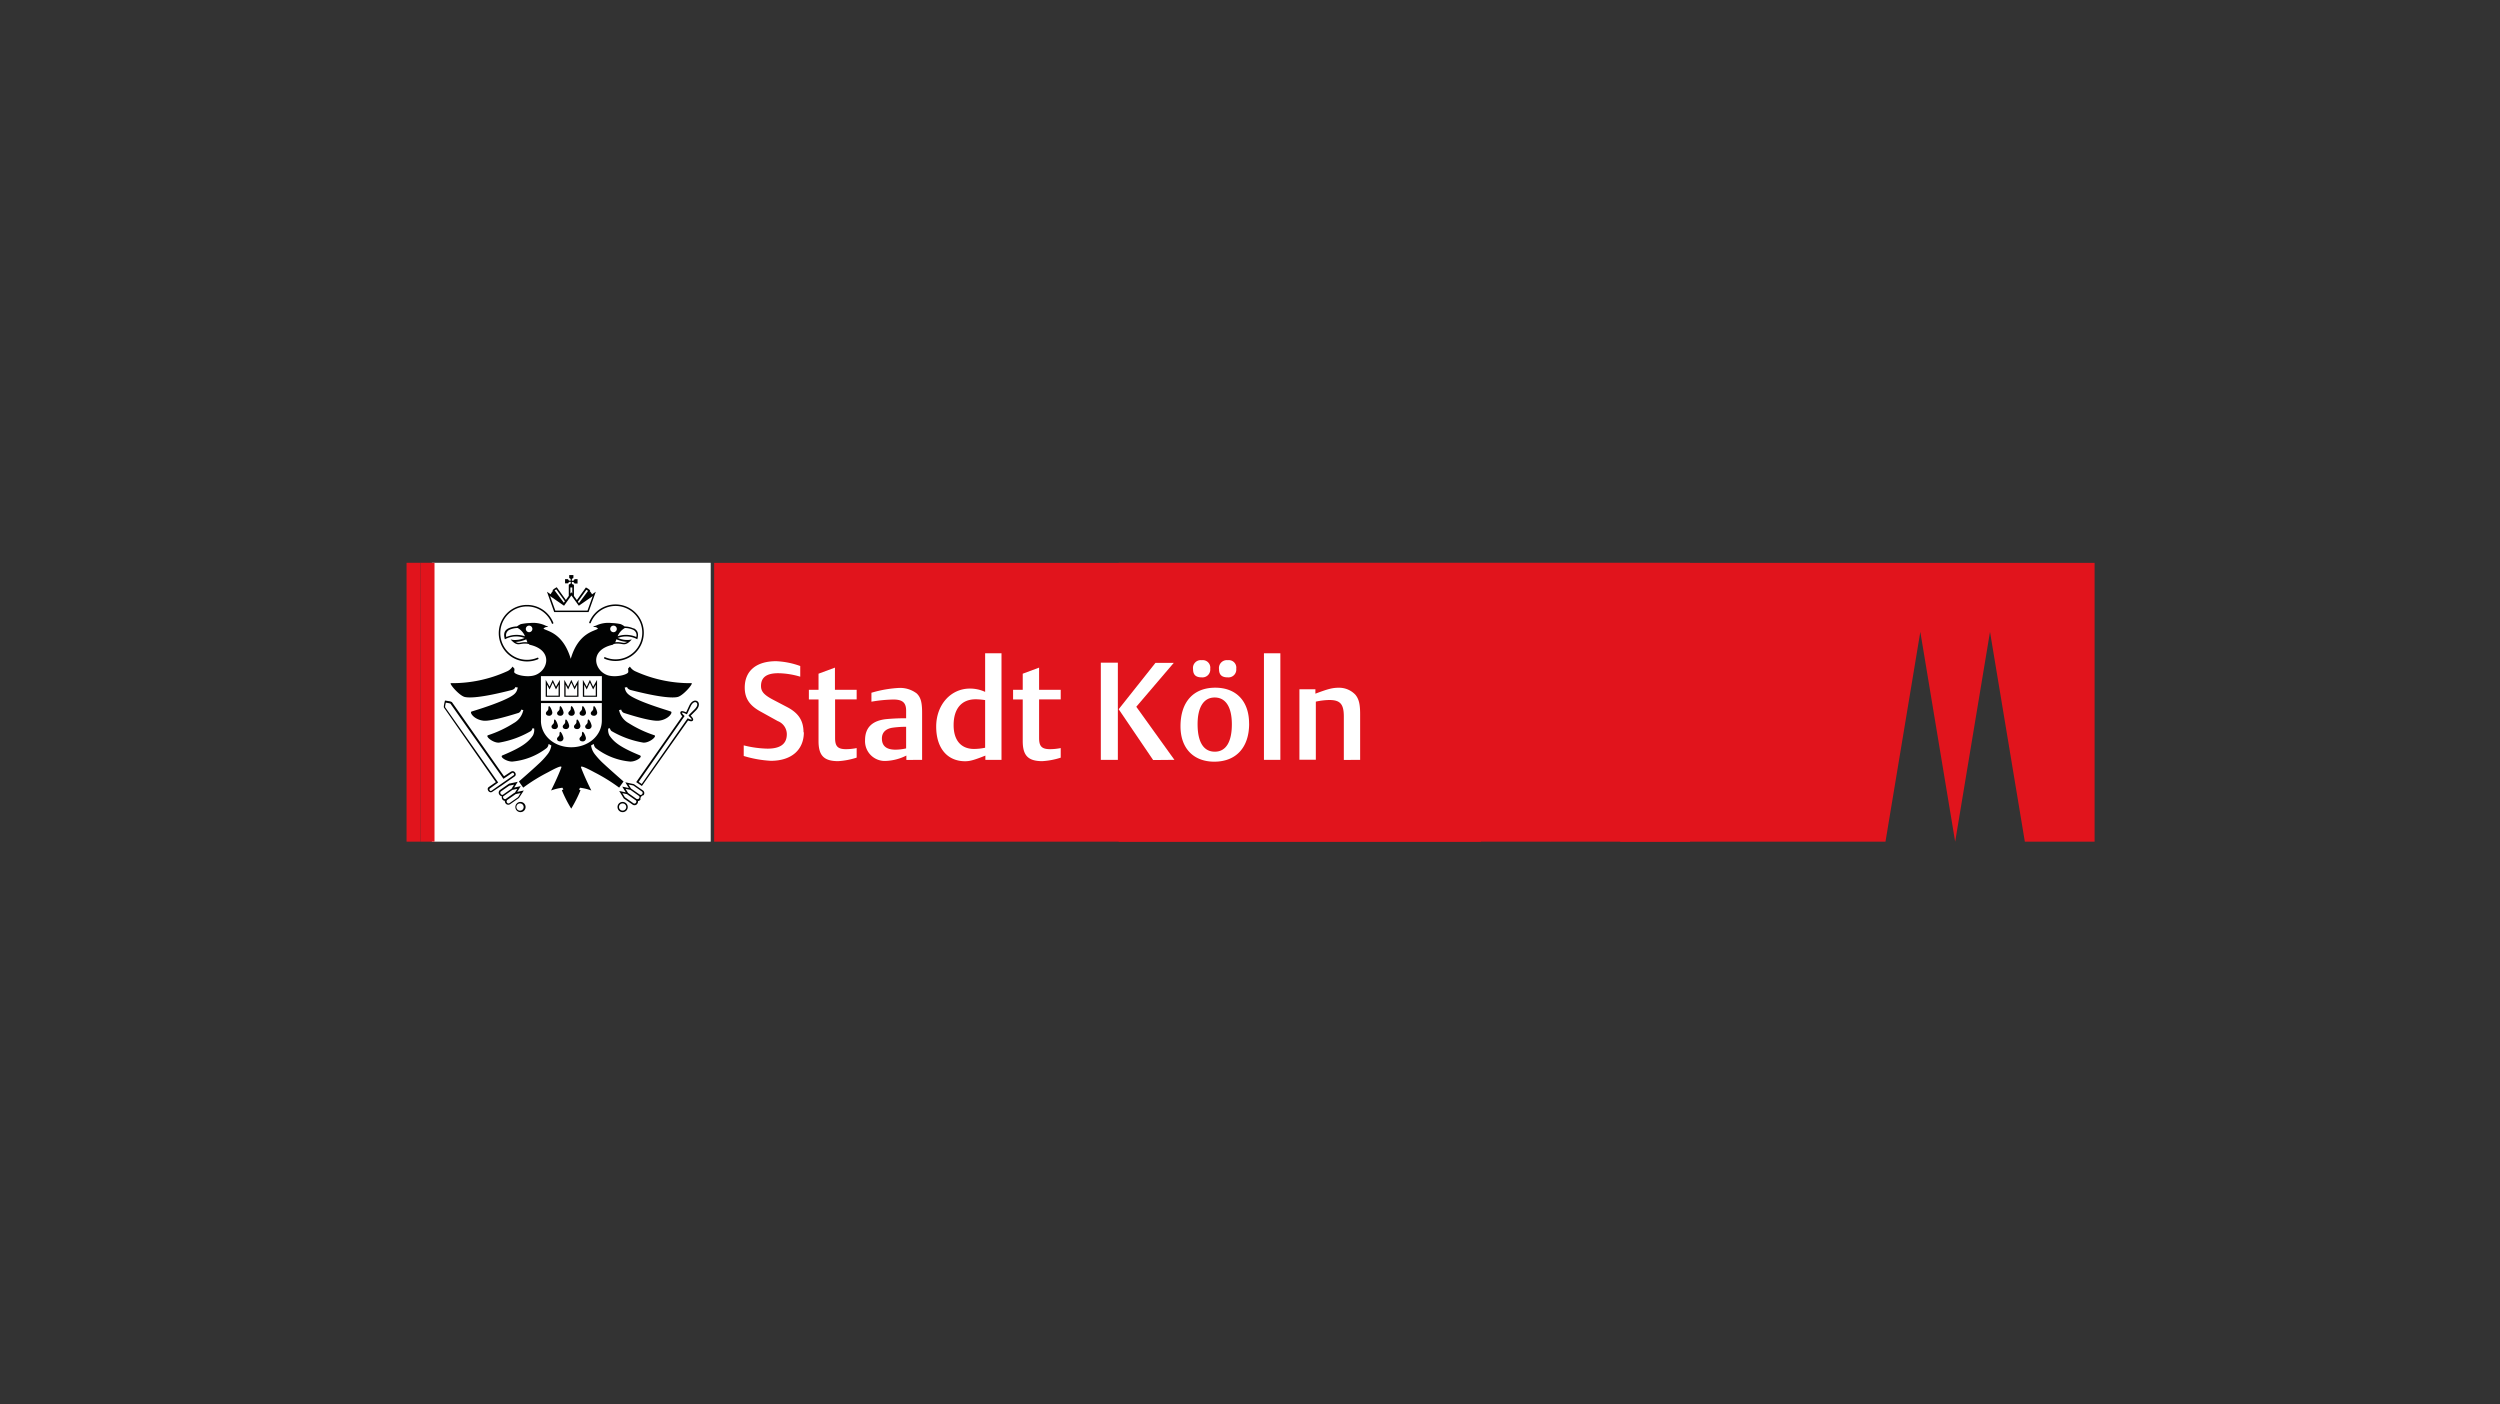 <?xml version="1.0" encoding="UTF-8"?><svg xmlns="http://www.w3.org/2000/svg" viewBox="0 0 518 291"><rect x="0" y="0" width="518" height="291" fill="#333333" stroke="none"/><defs><style>.cls-1{fill:none;}.cls-2{fill:#fff;}.cls-3{fill:#e1141c;}.cls-4{fill:#010202;}</style></defs><g id="Ebene_2" data-name="Ebene 2"><g id="stadt-koeln_logo"><line class="cls-1" x1="84" y1="174.41" x2="84" y2="116.59"></line><g id="Ebene_1-2" data-name="Ebene 1"><polygon class="cls-2" points="89.48 116.61 147.26 116.61 147.26 174.39 89.48 174.39 89.48 116.61"></polygon><polygon class="cls-3" points="231.79 116.63 434 116.63 434 174.4 419.55 174.4 412.33 130.92 405.11 174.4 397.89 130.92 390.67 174.4 231.79 174.4 231.79 116.63"></polygon><polygon class="cls-3" points="84.24 174.39 84.24 116.61 87.14 116.61 87.14 174.39 84.24 174.39"></polygon><path class="cls-4" d="M144.23,146.6c.75-1-.39-1.78-1.11-.28l-.69,1.49c-.12.23-.17.19-.29.12s-.67-.33-.81-.26.41.58.52.69L132.33,162l.63.44,9.52-13.61c.12.06.69.33.82.26s-.43-.59-.52-.67-.16-.13,0-.32l1.17-1.16a2.38,2.38,0,0,0,.26-.31Zm-2.06,1,.65-1.4c1-2.07,3-.67,1.38,1l-1.09,1.09c.21.2.69.69.46,1s-.74.08-1,0L133,162.86l-1.18-.81,9.55-13.65c-.18-.19-.56-.62-.35-.92s.86,0,1.11.09Zm-30.7-11a5.86,5.86,0,1,1,3.16-7.61.17.17,0,1,1-.31.12,5.53,5.53,0,1,0-3,7.18.17.17,0,1,1,.13.31Zm-5.56,23.29c.62-.43,1.33.59.71,1l-2.76,1.93L102,164.06c-.61.43-1.33-.58-.71-1l1.45-1L92,146.63c-.14-.2.16-1.3.2-1.48,0,0,.43.06.72.12a1.77,1.77,0,0,1,.72.21l10.79,15.36,1.51-1Zm.19.27-1.78,1.21-11-15.59a7.11,7.11,0,0,0-.94-.19,5,5,0,0,0-.16.93l11,15.61-1.72,1.25c-.26.19.07.66.33.47l1.83-1.29,2.77-1.93c.26-.18-.07-.65-.33-.47Zm16.71-36.65-2.88,2-1.54-2.13-1.52,2.13-2.89-2,1.08,3h6.67l1.08-3Zm-3.07,1.16.21.3,1.89-2.53a2.8,2.8,0,0,0-.33-.24l-1.77,2.47ZM118.18,123l.21-.29.19.26v-1.25h-.4V123Zm-4.07.1a3.2,3.2,0,0,1,.46-.67l-.1-.13a3.65,3.65,0,0,1,.89-.62l1.89,2.63.6-.84v-2.24a.23.23,0,0,1,.23-.2c.13,0,.27-.34.16-.45s-.42,0-.45.15a.2.2,0,0,1-.2.14h-.51V120h.51a.19.19,0,0,1,.19.15c0,.12.36.24.45.15s0-.42-.15-.46a.18.18,0,0,1-.14-.19v-.49h.87v.48a.19.19,0,0,1-.15.2c-.11,0-.26.34-.15.46s.42,0,.45-.15a.2.2,0,0,1,.2-.15h.51v.91h-.51a.2.2,0,0,1-.2-.14c0-.12-.35-.25-.45-.16s0,.45.16.46a.25.25,0,0,1,.25.2v2.21l.61.85,1.87-2.61a3.9,3.9,0,0,1,.89.61l-.1.14a2.81,2.81,0,0,1,.48.68l.78-.54-1.5,4.21h-7.12l-1.5-4.21.78.53Zm.81-.76,1.91,2.55.21-.3-1.78-2.48a2.54,2.54,0,0,0-.34.23Zm10.38,14.16a.17.17,0,1,1,.12-.31,5.53,5.53,0,1,0-3-7.18.17.17,0,1,1-.31-.12,5.86,5.86,0,1,1,3.16,7.61ZM104.16,164.7a.05.05,0,0,1,0,0l1.84-1.29.51-.83-1,.21L103.77,164a.37.37,0,0,0,0,.52.38.38,0,0,0,.44.16Zm.43,1.24a.74.74,0,0,1-.51-.32A.76.76,0,0,1,104,165a.79.79,0,0,1-.51-.32.7.7,0,0,1,.12-1l1.88-1.31,1.78-.38-.73,1.19,1.36-.29-.73,1.19,1.36-.29-1,1.55-1.85,1.3,0,0a.69.69,0,0,1-.94-.21.78.78,0,0,1-.12-.59Zm.46-.12,0,0,0,0a.39.39,0,0,0,0,.47.36.36,0,0,0,.49.14l0,0,1.81-1.26.51-.84-1,.2-1.81,1.26Zm1.62-1.54.51-.83-1,.21-1.81,1.27,0,0-.05,0a.37.37,0,0,0,0,.47.39.39,0,0,0,.45.16s0,0,0,0l1.83-1.3Zm1.07,1.88a1.06,1.06,0,1,1,0,2.11,1.06,1.06,0,0,1,0-2.11Zm0,.31a.74.74,0,0,0-.74.74.75.75,0,1,0,.74-.74Zm24.87-1.77a.38.38,0,0,0,.44-.16.36.36,0,0,0,0-.51l-1.82-1.28-1-.2.51.83,1.82,1.27s0,0,.06,0Zm-.43,1.24a.75.75,0,0,1-.12.58.69.69,0,0,1-.95.22l0,0-1.86-1.3-.95-1.55,1.36.29-.73-1.19,1.37.29-.74-1.19,1.78.38,1.86,1.3a.68.68,0,0,1,.14,1,.76.76,0,0,0-.63.9.74.74,0,0,1-.51.32Zm-.46-.12-1.81-1.27-.95-.2.51.84,1.81,1.27,0,0a.37.37,0,0,0,.49-.14.36.36,0,0,0,0-.47l0,0,0,0Zm-1.62-1.54,1.82,1.28.06,0a.38.38,0,0,0,.44-.16.37.37,0,0,0,0-.47l0,0,0,0-1.8-1.27-1-.21.51.84ZM129,166.16a1.06,1.06,0,1,1-1.05,1.06,1.05,1.05,0,0,1,1.05-1.06Zm0,.31a.74.74,0,0,0-.74.74.75.75,0,1,0,1.5,0,.76.76,0,0,0-.76-.74ZM112.08,140.1v5.11h12.63V140.1Zm0,9.2c0,3.17,2.79,5.53,6.29,5.53s6.33-2.38,6.33-5.54v-3.61H112.09v3.62Zm19.28-19.1c.94.51.95,1.33.69,2.26a4.88,4.88,0,0,0-3.95-.31l-.14,0a4.6,4.6,0,0,0,2.45.43l.49-.09a3.77,3.77,0,0,1-.74.7c-.72.47-1,.28-1.73.19a3.68,3.68,0,0,0-1.29.06.38.38,0,0,1-.21.16c-4.85,1.1-3.83,5.24-1.16,6.26,1.69.64,4.48-.09,4.41-.67,0-.19,0-.45-.06-.63a4.67,4.67,0,0,1,.4-.44,2.57,2.57,0,0,0,1.18,1,27.35,27.35,0,0,0,11.59,2.43c.41.07-1.73,2.58-2.87,2.86-.89.22-3.37.21-9.78-1.45-.34-.09-.74-.39-.68-.6a1.9,1.9,0,0,1-.52.08c.21,1.1.55,1.62,3.29,2.79,2.53,1.07,5.77,2,6.27,2.2s-.56,1.7-2.51,1.9c-1.17.12-4-.57-7.23-1.62a1,1,0,0,1-.55-.69,1.68,1.68,0,0,1-.44.1,4,4,0,0,0,2,2.72,23.79,23.79,0,0,0,5.31,2.5c.64.22-1.08,1.64-2.3,1.53a19.58,19.58,0,0,1-6.55-2.38c-.24-.14-.37-.61-.37-.61a1.74,1.74,0,0,1-.34.07,2.59,2.59,0,0,0,.24,1.42c.94,1.41,2.29,2.48,6.32,4.14.71.3-.8,1.32-2,1.29a13.68,13.68,0,0,1-7.16-2.81,1.33,1.33,0,0,1-.38-.83,2.85,2.85,0,0,0-.57.31,3.81,3.81,0,0,0,.73,1.74,15.75,15.75,0,0,0,2,2.15c1.13,1.06,4,3.57,4,3.57-.14.17-.81,1.13-.91,1.27a35.92,35.92,0,0,0-5.13-3.18c-1-.54-3-1.61-2.77-1,.72,1.93,1.84,4.19,2.13,4.77a10,10,0,0,0-2.35-.57c0,.07-.15.3-.21.33l.32.19a27.06,27.06,0,0,1-1.92,3.81,25.75,25.75,0,0,1-1.94-3.81l.32-.19a2.37,2.37,0,0,1-.21-.33,10.15,10.15,0,0,0-2.35.57c.29-.58,1.41-2.84,2.13-4.77.24-.63-1.75.44-2.77,1a35.92,35.92,0,0,0-5.13,3.18c-.1-.14-.77-1.1-.9-1.27,0,0,2.89-2.51,4-3.57a15.75,15.75,0,0,0,2-2.15,3.81,3.81,0,0,0,.73-1.74,2.79,2.79,0,0,0-.58-.31,1.28,1.28,0,0,1-.38.83,13.73,13.73,0,0,1-7.16,2.81c-1.18,0-2.69-1-2-1.29,4-1.66,5.38-2.74,6.31-4.14a2.54,2.54,0,0,0,.25-1.42,1.74,1.74,0,0,1-.34-.07s-.13.47-.37.61a19.58,19.58,0,0,1-6.55,2.38c-1.22.11-2.94-1.31-2.3-1.53a23.35,23.35,0,0,0,5.31-2.5,4,4,0,0,0,2-2.72,1.65,1.65,0,0,1-.43-.1,1,1,0,0,1-.55.69c-3.21,1-6.07,1.74-7.23,1.62-2-.2-3-1.74-2.51-1.9s3.74-1.12,6.27-2.2c2.74-1.17,3.08-1.69,3.3-2.79a2.53,2.53,0,0,1-.53-.08c.06.21-.34.51-.67.6-6.42,1.66-8.9,1.67-9.79,1.45-1.14-.28-3.28-2.79-2.87-2.86a27.35,27.35,0,0,0,11.59-2.43,2.5,2.5,0,0,0,1.18-1,4.67,4.67,0,0,1,.4.44c0,.19,0,.44-.06.63-.07.58,2.72,1.31,4.41.67,2.67-1,3.69-5.16-1.16-6.26a.38.38,0,0,1-.21-.16,3.68,3.68,0,0,0-1.29-.06c-.73.09-1,.28-1.73-.19a4.51,4.51,0,0,1-.75-.7l.5.1a4.91,4.91,0,0,0,2.45-.43l-.14,0a4.88,4.88,0,0,0-4,.31c-.27-.93-.25-1.75.69-2.25a4.33,4.33,0,0,1,1.81-.42,4.62,4.62,0,0,1,.8-.48,10.91,10.91,0,0,1,1.93-.23,6,6,0,0,1,3,.45c.34.18.73.26.73.31s-.35.06-.5.1-.5.27-.45.31c.66.53,4,.76,5.64,6.25,1.58-5.48,5-5.72,5.64-6.25,0,0-.16-.23-.45-.31s-.5,0-.5-.1.39-.13.73-.31a5.91,5.91,0,0,1,3-.45,10.7,10.7,0,0,1,1.93.23,3.77,3.77,0,0,1,.81.48,4.5,4.5,0,0,1,1.83.41Zm-.16.3a4.32,4.32,0,0,0-1.72-.38,3.46,3.46,0,0,0-1.51,1.72,5.31,5.31,0,0,1,3.86.14,1.23,1.23,0,0,0-.63-1.48Zm-1.29,2.5a6.41,6.41,0,0,1-2.19-.54c-.08.23-.17.45-.24.62a4.52,4.52,0,0,1,1,0c.62.08.86.26,1.45-.09Zm-23.07,0c.59.35.83.17,1.44.09a4.54,4.54,0,0,1,1,0c-.07-.17-.15-.39-.24-.62a6.41,6.41,0,0,1-2.18.54Zm-1.29-2.5a1.23,1.23,0,0,0-.64,1.49,5.33,5.33,0,0,1,3.87-.15,3.5,3.5,0,0,0-1.51-1.72,4.28,4.28,0,0,0-1.72.38Zm4.08-.87a.68.68,0,1,0,.68.68.68.68,0,0,0-.68-.68Zm17.49,0a.68.68,0,1,0,.68.68.68.68,0,0,0-.68-.68Zm-6.35,11.23.8,1.43.66-1.43.67,1.43.81-1.42v3.51h-2.94v-3.52Zm.27,1v2.28h2.4v-2.28l-.54,1-.67-1.42-.66,1.42-.53-1Zm-4.12-1,.8,1.43.66-1.43.67,1.43.81-1.42v3.51h-2.94v-3.52Zm.27,1v2.28h2.4v-2.28l-.54,1-.67-1.42-.66,1.42-.53-1Zm-3.86,0v2.28h2.41v-2.28l-.54,1-.67-1.42-.66,1.42-.54-1Zm-.26-1,.8,1.43.66-1.43.67,1.43.81-1.42v3.51h-2.94v-3.52Zm7,12.26c0-.43.52-.49.51-1,0-1.16.65.05.79.65a.65.65,0,0,1-.58.85c-.37,0-.7-.12-.72-.51Zm-4.66,0c0-.43.53-.49.52-1,0-1.16.65.05.79.65a.65.65,0,0,1-.58.85c-.37,0-.7-.12-.73-.51Zm7-5.32c0-.43.53-.49.52-1,0-1.16.65.05.78.66a.65.65,0,0,1-.58.85c-.37,0-.69-.13-.72-.52Zm-2.32,0c0-.43.52-.49.51-1,0-1.16.65.05.79.66a.65.65,0,0,1-.58.85c-.37,0-.7-.13-.72-.52Zm-2.33,0c0-.43.52-.49.51-1,0-1.16.66.05.79.66a.65.65,0,0,1-.58.85c-.37,0-.69-.13-.72-.52Zm-2.33,0c0-.43.53-.49.52-1,0-1.16.65.05.79.66a.65.65,0,0,1-.58.85c-.37,0-.7-.13-.73-.52Zm-2.32,0c0-.43.52-.49.51-1,0-1.16.65.05.79.66a.65.65,0,0,1-.58.85c-.37,0-.7-.13-.72-.52Zm8.14,2.76c0-.43.52-.49.51-1,0-1.15.66.06.79.66a.65.65,0,0,1-.58.85c-.37,0-.69-.12-.72-.51Zm-2.32,0c0-.43.52-.49.51-1,0-1.15.65.06.79.66a.65.65,0,0,1-.58.85c-.38,0-.7-.12-.72-.51Zm-2.33,0c0-.43.52-.49.51-1,0-1.15.65.06.79.66a.65.65,0,0,1-.58.85c-.37,0-.69-.12-.72-.51Zm-2.33,0c0-.43.53-.49.51-1,0-1.15.65.06.79.66a.64.64,0,0,1-.58.85c-.37,0-.69-.12-.72-.51Z"></path></g><polygon class="cls-3" points="147.97 116.63 350.17 116.63 350.17 174.4 335.72 174.4 328.51 130.92 321.29 174.4 314.06 130.92 306.84 174.4 147.97 174.4 147.97 116.63"></polygon><polygon class="cls-3" points="87.14 174.39 87.14 116.61 90.03 116.61 90.03 174.39 87.14 174.39"></polygon><path class="cls-2" d="M166.49,151.76c0-2.4-1-4-3.39-5.25L160.22,145c-1.91-1-2.54-1.72-2.54-2.86,0-1.79,1.15-2.65,3.57-2.65a16.66,16.66,0,0,1,4.56.72V138a16.65,16.65,0,0,0-5-1c-4.1,0-6.5,2-6.5,5.47,0,2.23,1,3.74,3.34,5l3.5,1.94a2.93,2.93,0,0,1,1.88,2.71c0,2-1.31,3-4,3a21.8,21.8,0,0,1-4.93-.68v2.2a23.62,23.62,0,0,0,5.62,1c4.25,0,6.84-2.25,6.84-5.93Z"></path><path class="cls-2" d="M177.5,156.92V155a11.44,11.44,0,0,1-2.16.23c-1.74,0-2.31-.57-2.31-2.31v-8h4.47v-2H173v-4.59l-3.4,1.26v3.34h-2v2h2v8.64c0,3,1.14,4.14,4.08,4.14a15.45,15.45,0,0,0,3.79-.72Z"></path><path class="cls-2" d="M191.06,157.44v-9.76c0-2.19-.29-3.19-1.12-4a5.67,5.67,0,0,0-3.68-1.14,24.41,24.41,0,0,0-5.7,1v1.85a29.55,29.55,0,0,1,4.54-.45c1.91,0,2.65.66,2.65,2.31v1.57c-1.54,0-2.71.06-4,.17-3,.29-4.51,1.74-4.51,4.37a4.1,4.1,0,0,0,4.42,4.3,10.27,10.27,0,0,0,4.14-1.11v.91Zm-3.31-2.37a10.12,10.12,0,0,1-2.23.26c-1.85,0-2.79-.77-2.79-2.31,0-1.26.8-2.06,2.34-2.26a21.11,21.11,0,0,1,2.68-.17v4.48Z"></path><path class="cls-2" d="M207.51,157.44V135.36h-3.39v8a7.54,7.54,0,0,0-3.14-.69c-4,0-7,3.37-7,7.88s2.34,7.18,6,7.18c1,0,1.91-.26,4.19-1.17v.88Zm-3.39-2.51a11.31,11.31,0,0,1-2.31.25c-2.68,0-4.22-1.79-4.22-4.93,0-3.42,1.65-5.36,4.59-5.36a14,14,0,0,1,1.94.17v9.87Z"></path><path class="cls-2" d="M219.78,156.92V155a11.54,11.54,0,0,1-2.17.23c-1.74,0-2.31-.57-2.31-2.31v-8h4.48v-2H215.3v-4.59l-3.39,1.26v3.34h-2v2h2v8.64c0,3,1.14,4.14,4.07,4.14a15.42,15.42,0,0,0,3.8-.72Z"></path><path class="cls-2" d="M243.34,157.44l-7.9-11,7.76-9.09h-3.79l-7.62,9.6,7.14,10.53Zm-11.72,0V137.3h-3.53v20.14Z"></path><path class="cls-2" d="M256.15,138.56a1.56,1.56,0,0,0-1.74-1.77,1.64,1.64,0,0,0-1.83,1.85c0,1.17.57,1.71,1.8,1.71a1.62,1.62,0,0,0,1.77-1.79Zm-5.39,0a1.56,1.56,0,0,0-1.74-1.77,1.62,1.62,0,0,0-1.82,1.85c0,1.17.57,1.71,1.79,1.71a1.62,1.62,0,0,0,1.77-1.79Zm8.05,11.35c0-4.62-2.66-7.42-7-7.42-4.53,0-7.21,2.94-7.21,8,0,4.54,2.68,7.33,7,7.33,4.51,0,7.22-2.94,7.22-7.87Zm-3.57.17c0,3.68-1.25,5.67-3.53,5.67s-3.57-1.91-3.57-5.7c0-3.54,1.28-5.53,3.54-5.53s3.56,1.94,3.56,5.56Z"></path><polygon class="cls-2" points="265.29 157.44 265.29 135.36 261.89 135.36 261.89 157.44 265.29 157.44"></polygon><path class="cls-2" d="M281.82,157.44V148c0-2.1-.25-3.16-1-4.07a4.64,4.64,0,0,0-3.45-1.43c-1.29,0-2.25.26-4.82,1.23v-.91h-3.31v14.6h3.4V145.38a14,14,0,0,1,2.8-.34c2.25,0,3,.85,3,3.42v9Z"></path><rect class="cls-1" width="518" height="291"></rect></g></g></svg> 